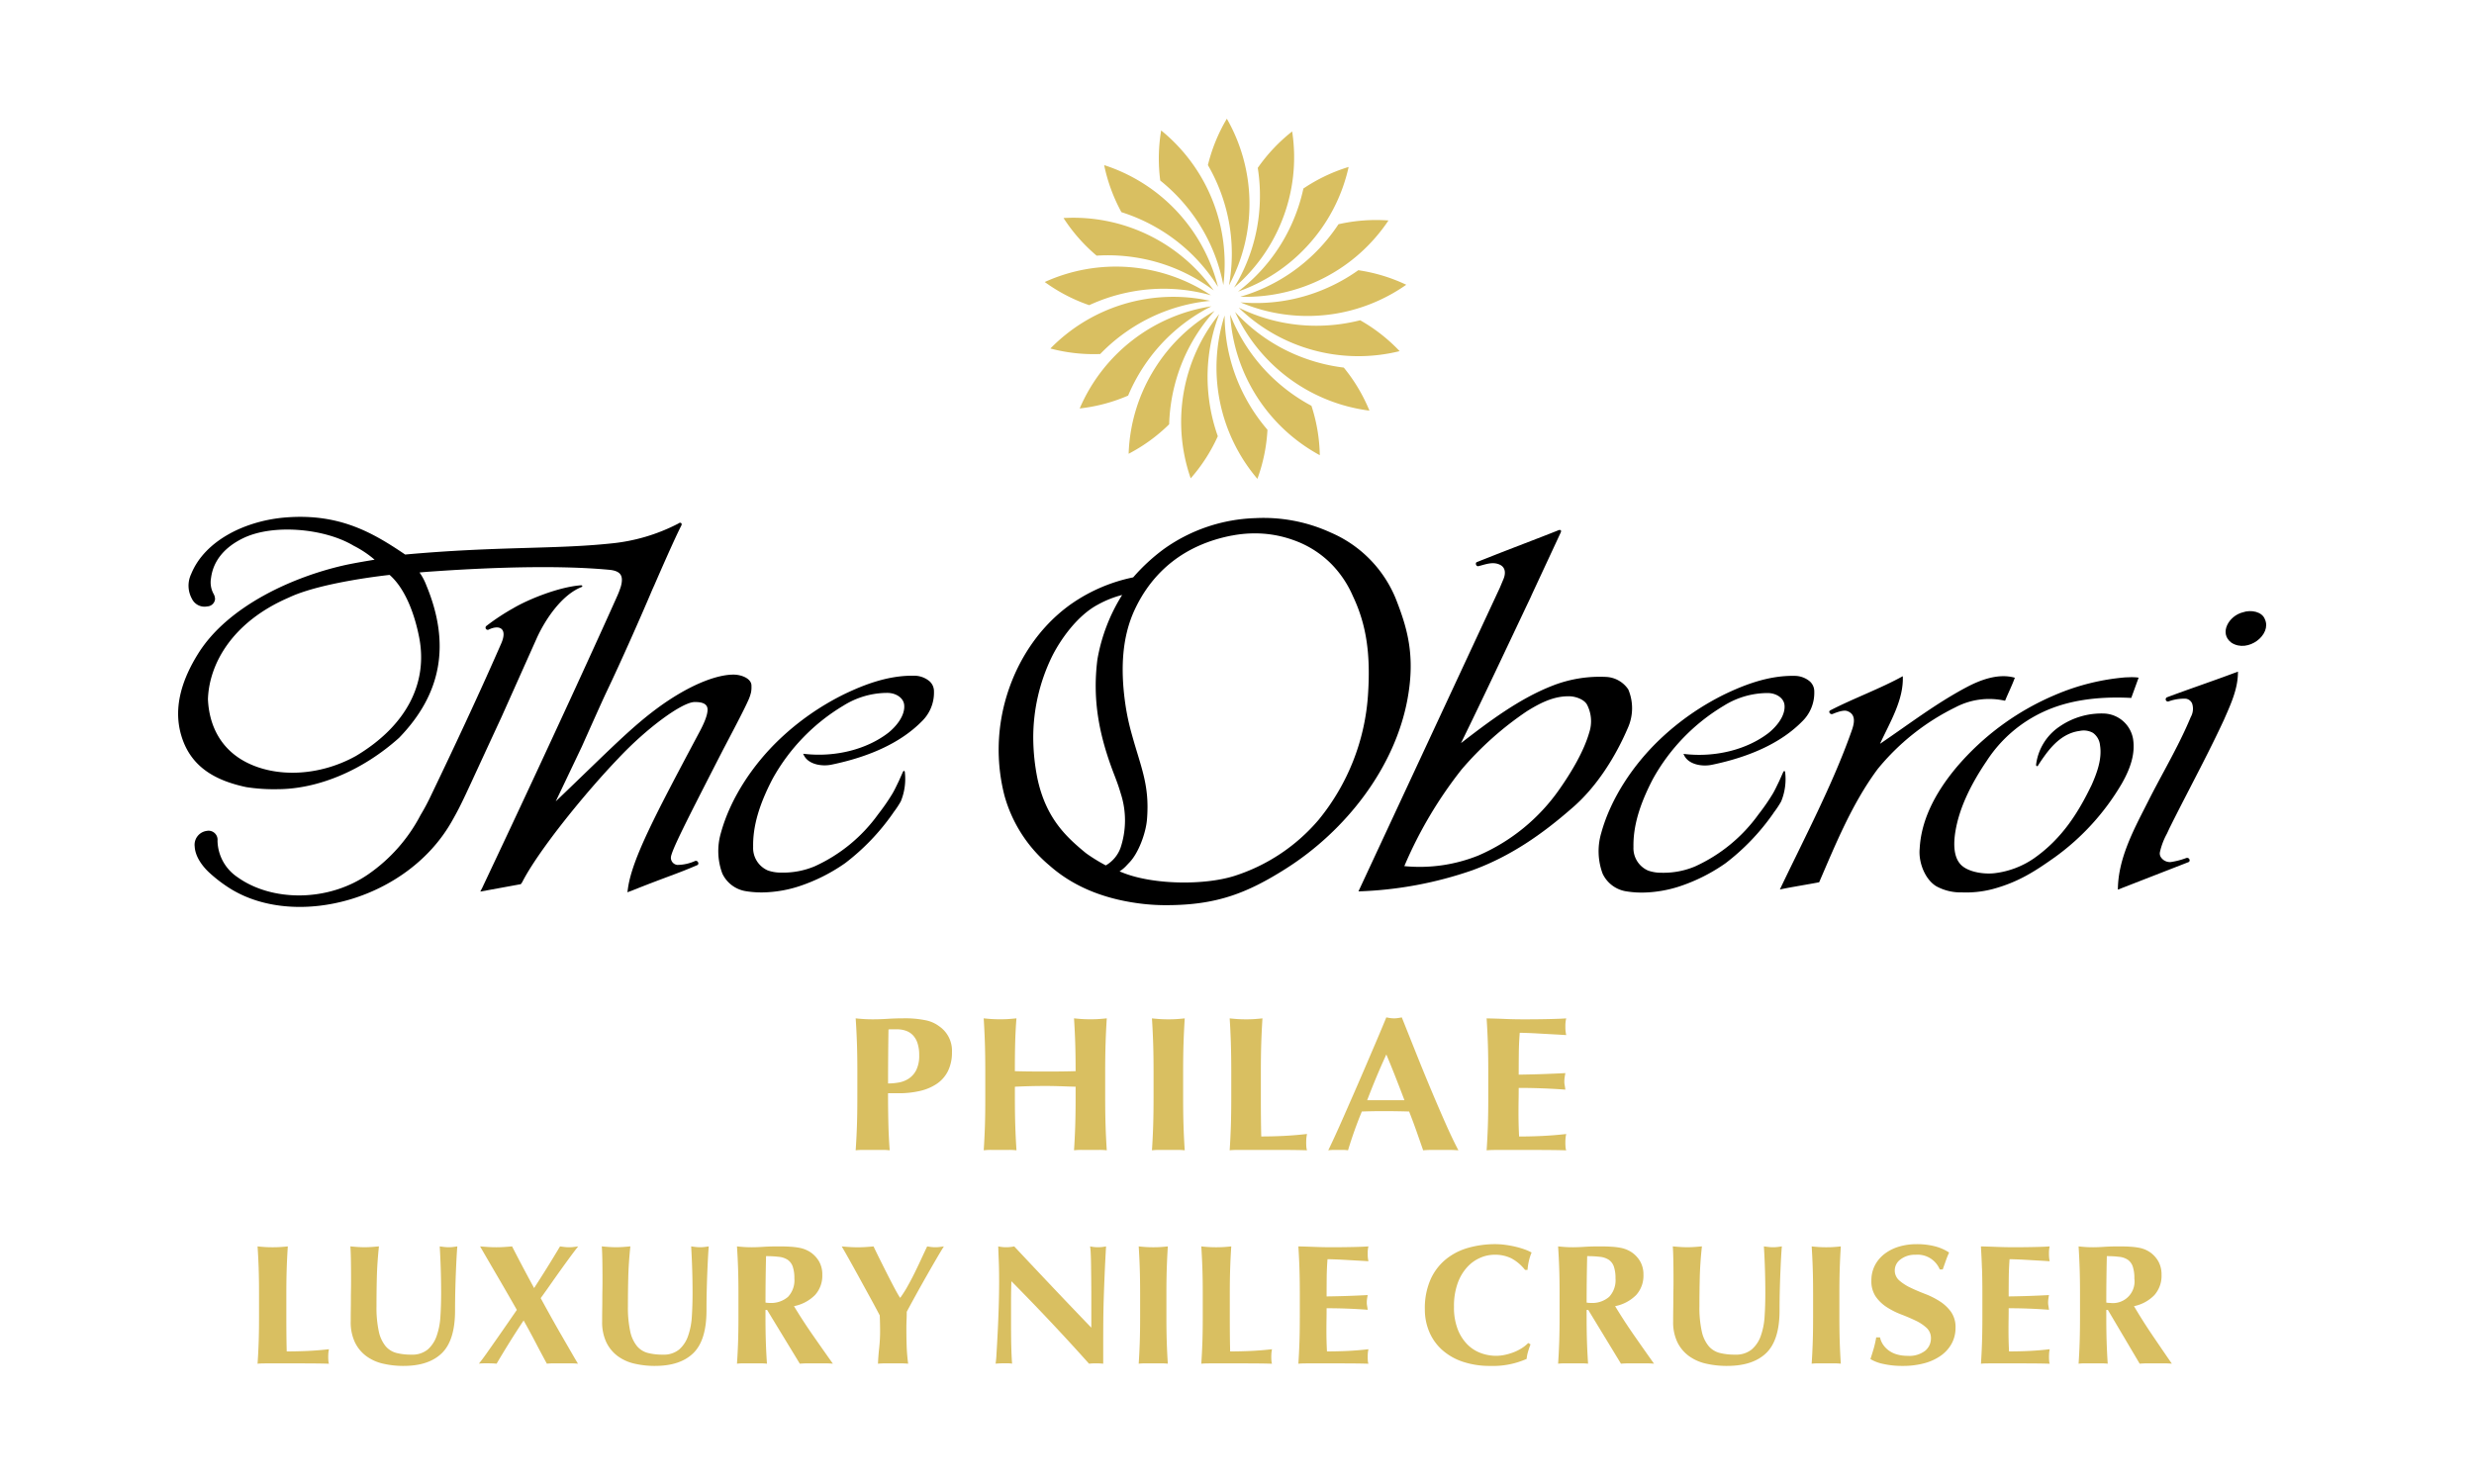 <svg xmlns="http://www.w3.org/2000/svg" xmlns:xlink="http://www.w3.org/1999/xlink" width="500" height="300" viewBox="0 0 500 300">
  <rect x="0" y="0" width="500" height="300" fill="#808080" stroke="none"/>
  <defs>
    <clipPath id="clip-path">
      <rect id="Rectangle_15" data-name="Rectangle 15" width="422" height="252.127" fill="none"/>
    </clipPath>
    <clipPath id="clip-Philae">
      <rect width="500" height="300"/>
    </clipPath>
  </defs>
  <g id="Philae" clip-path="url(#clip-Philae)">
    <rect width="500" height="300" fill="#fff"/>
    <g id="Group_24" data-name="Group 24" transform="translate(36 24)">
      <g id="Group_23" data-name="Group 23" clip-path="url(#clip-path)">
        <path id="Path_383" data-name="Path 383" d="M202.982,37.767a34.216,34.216,0,0,0,8.984,4.676,35.838,35.838,0,0,1,7.455-2.5,35.4,35.4,0,0,1,17.15.5,34.728,34.728,0,0,0-33.589-2.681" transform="translate(-27.833 -4.751)" fill="#d9bf61"/>
        <path id="Path_384" data-name="Path 384" d="M214.369,53.288a35.774,35.774,0,0,1,6.049-5.024,35.4,35.4,0,0,1,16.173-5.726A34.729,34.729,0,0,0,204.3,52.174a34.2,34.2,0,0,0,10.067,1.114" transform="translate(-28.014 -5.721)" fill="#d9bf61"/>
        <path id="Path_385" data-name="Path 385" d="M274.711,65.219a34.167,34.167,0,0,0-5.182-8.7,35.83,35.83,0,0,1-7.655-1.8,35.391,35.391,0,0,1-14.319-9.45,34.722,34.722,0,0,0,27.155,19.95" transform="translate(-33.945 -6.207)" fill="#d9bf61"/>
        <path id="Path_386" data-name="Path 386" d="M220.949,62a35.886,35.886,0,0,1,3.824-6.87,35.4,35.4,0,0,1,13.013-11.182A34.724,34.724,0,0,0,211.16,64.6a34.18,34.18,0,0,0,9.789-2.6" transform="translate(-28.954 -6.026)" fill="#d9bf61"/>
        <path id="Path_387" data-name="Path 387" d="M216.892,10.869a34.2,34.2,0,0,0,3.489,9.509,35.8,35.8,0,0,1,7.192,3.176A35.391,35.391,0,0,1,239.9,35.482a34.724,34.724,0,0,0-23.013-24.613" transform="translate(-29.74 -1.49)" fill="#d9bf61"/>
        <path id="Path_388" data-name="Path 388" d="M272.95,46.811a35.818,35.818,0,0,1-7.787,1.091A35.4,35.4,0,0,1,248.4,44.263a34.726,34.726,0,0,0,32.529,8.791,34.19,34.19,0,0,0-7.976-6.243" transform="translate(-34.06 -6.069)" fill="#d9bf61"/>
        <path id="Path_389" data-name="Path 389" d="M227.956,56.6a34.5,34.5,0,0,0-5.328,17.306,34.166,34.166,0,0,0,8.189-5.96,35.843,35.843,0,0,1,1.086-7.787A35.374,35.374,0,0,1,240,45.03,34.515,34.515,0,0,0,227.956,56.6" transform="translate(-30.527 -6.175)" fill="#d9bf61"/>
        <path id="Path_390" data-name="Path 390" d="M252.108,10.346a35.805,35.805,0,0,1,.369,7.854,35.4,35.4,0,0,1-5.166,16.361,34.53,34.53,0,0,0,9.7-13.59,34.491,34.491,0,0,0,2.048-17.992,34.177,34.177,0,0,0-6.95,7.367" transform="translate(-33.911 -0.408)" fill="#d9bf61"/>
        <path id="Path_391" data-name="Path 391" d="M282.325,38.433a34.2,34.2,0,0,0-9.693-2.94,35.76,35.76,0,0,1-6.867,3.83,35.383,35.383,0,0,1-16.948,2.665,34.725,34.725,0,0,0,33.507-3.555" transform="translate(-34.118 -4.867)" fill="#d9bf61"/>
        <path id="Path_392" data-name="Path 392" d="M207.376,23.256a34.179,34.179,0,0,0,6.688,7.605,35.88,35.88,0,0,1,7.855.363,35.4,35.4,0,0,1,15.809,6.667,34.725,34.725,0,0,0-30.352-14.635" transform="translate(-28.435 -3.18)" fill="#d9bf61"/>
        <path id="Path_393" data-name="Path 393" d="M229.987,12.875a35.843,35.843,0,0,1,5.559,5.56,35.406,35.406,0,0,1,7.19,15.578A34.731,34.731,0,0,0,230.17,2.748a34.174,34.174,0,0,0-.183,10.127" transform="translate(-31.496 -0.377)" fill="#d9bf61"/>
        <path id="Path_394" data-name="Path 394" d="M249.06,62.711a35.4,35.4,0,0,1-4.213-16.631h0a34.724,34.724,0,0,0,6.623,33.039,34.194,34.194,0,0,0,2.036-9.921,35.88,35.88,0,0,1-4.446-6.485" transform="translate(-33.348 -6.318)" fill="#d9bf61"/>
        <path id="Path_395" data-name="Path 395" d="M264.521,74.316a34.162,34.162,0,0,0-1.687-9.987,35.837,35.837,0,0,1-6.488-4.44A35.393,35.393,0,0,1,246.408,45.9a34.725,34.725,0,0,0,18.113,28.414" transform="translate(-33.788 -6.294)" fill="#d9bf61"/>
        <path id="Path_396" data-name="Path 396" d="M242.333,70.459a35.917,35.917,0,0,1-1.8-7.654,35.386,35.386,0,0,1,2.081-17.03,34.721,34.721,0,0,0-5.761,33.2,34.163,34.163,0,0,0,5.482-8.516" transform="translate(-32.212 -6.277)" fill="#d9bf61"/>
        <path id="Path_397" data-name="Path 397" d="M268.621,24.584a35.83,35.83,0,0,1-5.019,6.052,35.39,35.39,0,0,1-14.842,8.608,34.72,34.72,0,0,0,29.961-15.421,34.21,34.21,0,0,0-10.1.761" transform="translate(-34.11 -3.254)" fill="#d9bf61"/>
        <path id="Path_398" data-name="Path 398" d="M258.964,23.115A35.382,35.382,0,0,1,248.235,36.5a34.52,34.52,0,0,0,13.955-9.167A34.494,34.494,0,0,0,270.6,11.3a34.188,34.188,0,0,0-9.142,4.358,35.87,35.87,0,0,1-2.494,7.457" transform="translate(-34.038 -1.549)" fill="#d9bf61"/>
        <path id="Path_399" data-name="Path 399" d="M245.442,33.693A34.726,34.726,0,0,0,245.02,0a34.179,34.179,0,0,0-3.829,9.376,35.833,35.833,0,0,1,3.175,7.194,35.391,35.391,0,0,1,1.076,17.123" transform="translate(-33.072)" fill="#d9bf61"/>
        <path id="Path_400" data-name="Path 400" d="M163.422,155.865a18.976,18.976,0,0,1-1.476,2.231l-.164.249a45.172,45.172,0,0,1-9.61,10.026,35.644,35.644,0,0,1-9.422,4.72,25.183,25.183,0,0,1-6.851,1.2,19.157,19.157,0,0,1-3.624-.213,6.354,6.354,0,0,1-4.949-3.608,13.024,13.024,0,0,1-.284-8.184c1.934-7.065,6.514-13.859,11.835-18.929a52.86,52.86,0,0,1,13.233-9.2c3.7-1.761,8.632-3.753,13.935-3.663a4.814,4.814,0,0,1,3.129,1.092,2.693,2.693,0,0,1,.931,2.111,8.042,8.042,0,0,1-2.451,6.013c-4.062,4.13-10.208,7.1-18.259,8.763-1.933.4-4.618-.028-5.554-1.851l-.184-.355.409.044c6.162.667,12.437-.926,16.786-4.262,1.532-1.219,3.461-3.441,3.234-5.664-.153-1.493-1.77-2.42-3.4-2.42h-.005a16.749,16.749,0,0,0-8.88,2.577,39.517,39.517,0,0,0-14.31,14.795c-2.758,5.287-4.008,9.66-3.93,13.759a4.941,4.941,0,0,0,2.971,4.765,7.946,7.946,0,0,0,2.711.433,16.438,16.438,0,0,0,6.762-1.274,32.162,32.162,0,0,0,12.828-10.53,42.194,42.194,0,0,0,2.906-4.207c.471-.811.784-1.52,1.25-2.461l.817-1.837c.14-.324.4-.354.419.054a11.936,11.936,0,0,1-.809,5.825" transform="translate(-17.349 -17.893)"/>
        <path id="Path_401" data-name="Path 401" d="M12.521,168.307c6.918,4.971,18.295,5.083,26.482-.607a33.274,33.274,0,0,0,10.54-11.971,43.37,43.37,0,0,0,2.159-4.064c4.3-8.952,9.627-20.273,14.131-30.6,1.355-3.108-.441-3.835-2.556-2.785a.443.443,0,0,1-.41-.782,44.186,44.186,0,0,1,5.372-3.541c3-1.783,9.155-4.288,13.622-4.642.4-.041.488.229.16.365-4.009,1.607-7.311,6.569-9.01,10.321l-7.12,15.93c-7.872,16.988-7.857,17.224-10.021,21.053C46.89,172.877,24.577,178.778,11.3,170.77a28.821,28.821,0,0,1-4.539-3.437C5.6,166.249,4,164.289,3.882,162.141a2.826,2.826,0,0,1,2.435-3.179,1.821,1.821,0,0,1,2.175,1.986,9.068,9.068,0,0,0,4.029,7.359" transform="translate(-0.531 -14.989)"/>
        <path id="Path_402" data-name="Path 402" d="M88.625,109.544c-3.257,7.31-9.152,20.121-9.282,20.4-9.957,21.622-16.22,34.78-17.875,38.314l-.4.771,8.193-1.5.271-.385c3.248-6.394,12.845-18.187,19.421-25.03,5.684-6.076,12.908-11.407,15.461-11.407,1.325,0,2.58.247,2.586,1.542,0,1.038-.6,2.628-1.825,4.867-8.6,16.176-13.361,25.14-14.253,31.175l-.122.878,1.127-.424c7.062-2.812,8.756-3.239,12.979-5.06.509-.217.108-1.054-.441-.835a8.973,8.973,0,0,1-3.533.79,1.458,1.458,0,0,1-1.347-1.445c0-1.233,2.9-6.933,10.5-21.751,3-5.715,4.35-8.309,5.064-9.911a8.483,8.483,0,0,0,.639-1.8,5.664,5.664,0,0,0,.085-1.213V127.4c0-1.44-2.013-2.233-3.641-2.233-3.033,0-8.072,1.646-14.395,6.074-6,4.249-10.548,9.063-21.519,19.55l5.262-11.048c1.2-2.678,4.127-9.26,5.05-11.188,2.817-5.894,6.942-15.2,9.229-20.629l.42-.927c1.2-2.775,4.157-9.521,5.422-11.973.223-.446-.162-.757-.583-.41a37.292,37.292,0,0,1-13.767,4.05c-11.282,1.185-22.782.538-41.465,2.228-6.476-4.387-13.174-8.305-23.911-7.517-8.1.577-16.533,4.534-19.344,11.467a5.473,5.473,0,0,0,.157,4.991,2.822,2.822,0,0,0,3.091,1.544,1.645,1.645,0,0,0,1.581-1.425,2.124,2.124,0,0,0-.279-1.079,4.846,4.846,0,0,1-.532-3.222c.453-3.606,2.873-6.338,6.58-8.106,6.108-2.91,16.5-1.9,22.247,1.569a20.886,20.886,0,0,1,4.232,2.82c-1.935.324-3.611.6-5.658,1.021-10.513,2.288-23.918,8.21-30,17.964C.9,125.964-1.036,131.613.588,137.311c1.866,6.548,6.963,9.279,13.179,10.6a36.446,36.446,0,0,0,6.254.419c8.179,0,17.213-3.73,24.628-10.38,8.617-8.891,10.439-18.969,5.506-30.853a11.5,11.5,0,0,0-1.367-2.577c1.005-.095,1.511-.134,3.517-.27,12.431-.846,25.41-1.178,35.04-.251,2.043.266,2.73,1.133,2.133,3.351a18.191,18.191,0,0,1-.853,2.189M35.9,141.632c-7.419,4.113-16.183,4.417-22.332,1.148-4.756-2.528-7.29-7.027-7.542-12.635.23-7.077,4.84-15.59,16.338-20.55,6.638-3.158,20.378-4.583,20.378-4.583,3.219,2.822,5.081,8.053,5.974,12.637,1.786,9.167-2.49,17.825-12.815,23.984" transform="translate(0 -12.79)"/>
        <path id="Path_403" data-name="Path 403" d="M207.02,110.795c-8,5.574-12.841,14.555-14.324,23.438a37.309,37.309,0,0,0,.661,15.421,28.286,28.286,0,0,0,9.095,14.128c5.391,4.769,12.066,6.985,18.93,7.769a41.292,41.292,0,0,0,4.876.254c9.861-.036,16-2.325,24.005-7.4,12.095-7.677,22.031-20.411,24.563-34.339,1.582-8.7-.038-14.216-2.309-20.03A24.693,24.693,0,0,0,259.342,96.5a32.589,32.589,0,0,0-15.267-2.938A33.552,33.552,0,0,0,225.587,99.8a38.28,38.28,0,0,0-6.215,5.737,33.693,33.693,0,0,0-12.351,5.261m10.12-1.7a36.148,36.148,0,0,0-5,13.037c-1.013,8.036.249,15.159,3.416,23.334.629,1.63.954,2.572,1.3,3.754a17.6,17.6,0,0,1-.019,10.929,6.762,6.762,0,0,1-3,3.614,34.522,34.522,0,0,1-3.669-2.232c-.364-.256-.607-.461-.88-.688-3.741-3.12-7.562-6.863-9.24-14.512a42.486,42.486,0,0,1-.873-8.259,37.379,37.379,0,0,1,3.758-16.475c1.749-3.533,5.192-8.381,9.323-10.561a20.675,20.675,0,0,1,4.877-1.942m22.156-12a23.886,23.886,0,0,1,4.636-.452,22.776,22.776,0,0,1,7.825,1.355A20.169,20.169,0,0,1,259.584,103a21.365,21.365,0,0,1,4.188,6.316c2.829,5.951,3.59,11.991,3.052,20.041a44.481,44.481,0,0,1-9.946,25.158,37.2,37.2,0,0,1-17.115,11.4c-6.119,1.9-16.113,1.74-22.139-.541-.456-.173-.559-.217-1.006-.4a6.986,6.986,0,0,0,1.489-1.271c.177-.185.386-.407.536-.565,1.828-1.922,3.3-5.917,3.521-8.694.56-6.962-1.227-10.458-3.091-17.255a47.275,47.275,0,0,1-1.283-6.013c-1.029-7.145-.669-13.58,1.871-19.062,3.622-7.782,10.1-13.175,19.637-15.03" transform="translate(-26.354 -12.82)"/>
        <path id="Path_404" data-name="Path 404" d="M369.605,155.9a19.04,19.04,0,0,1-1.474,2.231l-.164.249a45.217,45.217,0,0,1-9.612,10.026,35.641,35.641,0,0,1-9.421,4.72,25.2,25.2,0,0,1-6.852,1.2,19.144,19.144,0,0,1-3.623-.213,6.354,6.354,0,0,1-4.949-3.608,13.024,13.024,0,0,1-.283-8.184c1.934-7.065,6.514-13.859,11.834-18.929a52.875,52.875,0,0,1,13.233-9.2c3.7-1.761,8.632-3.753,13.935-3.663a4.815,4.815,0,0,1,3.13,1.092,2.7,2.7,0,0,1,.931,2.111,8.042,8.042,0,0,1-2.451,6.013c-4.063,4.13-10.208,7.1-18.259,8.763-1.934.4-4.618-.028-5.555-1.851l-.183-.355.408.044c6.163.667,12.437-.926,16.786-4.262,1.532-1.219,3.462-3.441,3.235-5.664-.154-1.493-1.771-2.42-3.4-2.42h-.005a16.748,16.748,0,0,0-8.879,2.577,39.517,39.517,0,0,0-14.31,14.795c-2.758,5.287-4.008,9.66-3.93,13.759a4.941,4.941,0,0,0,2.97,4.765,7.952,7.952,0,0,0,2.712.433,16.431,16.431,0,0,0,6.762-1.274,32.155,32.155,0,0,0,12.828-10.53,42.2,42.2,0,0,0,2.907-4.207c.471-.811.783-1.52,1.249-2.461l.818-1.837c.14-.324.394-.354.419.054a11.918,11.918,0,0,1-.809,5.825" transform="translate(-45.621 -17.898)"/>
        <path id="Path_405" data-name="Path 405" d="M431.841,148.667c-.208.32-.476.136-.4-.265a10.908,10.908,0,0,1,4.75-7.6,14.939,14.939,0,0,1,8.969-2.619,6.194,6.194,0,0,1,5.865,5.155c.425,2.734-.333,5.623-2.306,9.058A48.676,48.676,0,0,1,435.2,167.243c-3.836,2.709-7.265,5.022-12.617,6.447a21.285,21.285,0,0,1-6.179.652,10.2,10.2,0,0,1-5.141-1.237c-2.28-1.369-3.641-4.823-3.364-7.616.276-5.308,2.715-10.795,7.471-16.47a53.474,53.474,0,0,1,20.048-14.657,45.618,45.618,0,0,1,14.078-3.489c.192,0,.714-.022.9-.028a11.522,11.522,0,0,1,1.476.048l.274.041-1.488,4.1-.162-.009c-6.9-.346-12.781.584-17.5,2.767a27.231,27.231,0,0,0-11.554,9.977c-3.288,4.842-5.565,9.624-6.322,14.249-.413,2.52-.331,4.965.853,6.438,1.286,1.705,4.723,2.288,7.114,2a17.67,17.67,0,0,0,7.922-3.005c5.723-4.028,8.976-9.3,11.66-14.864,1.118-2.542,2.1-5.271,1.678-7.97a3.5,3.5,0,0,0-1.424-2.519,3.816,3.816,0,0,0-2.671-.4c-3.3.429-5.5,2.8-7.168,5.118-.449.623-1.067,1.533-1.246,1.853" transform="translate(-55.927 -17.941)"/>
        <path id="Path_406" data-name="Path 406" d="M385.322,137.525c4.518-2.351,10.258-4.458,14.675-6.918.213,4.755-2.571,9.252-4.6,13.664,5.689-3.838,11.24-8.126,17.522-11.454,2.685-1.42,6.375-2.863,9.726-1.9-.57,1.57-1.337,3.1-1.975,4.654A14.61,14.61,0,0,0,410.63,136.9a46.9,46.9,0,0,0-15.7,12.463c-5.2,6.987-8.555,15.326-11.834,22.9-2.355.462-5.6.96-7.939,1.458,4.965-10.42,10.712-21.294,14.489-32.017.468-1.319,1.092-3.369-.909-4.058-.819-.282-2.424.4-2.912.594s-.949-.465-.5-.711" transform="translate(-51.441 -17.909)"/>
        <path id="Path_407" data-name="Path 407" d="M316.735,96.461c-4.1,1.638-10.015,3.858-13.866,5.4-.723.289-1.64.639-2.492.989-.376.135-.17.937.33.814,1.471-.363,2.884-.958,4.3-.3,1.193.544,1.2,1.752.8,2.8l-.772,1.847-28.582,61.4a77.824,77.824,0,0,0,22.994-4.259c7.822-2.854,14.187-7.349,20.141-12.551,5.011-4.27,8.865-10.516,11.281-16.164a9.753,9.753,0,0,0,.118-7.851,5.732,5.732,0,0,0-4.372-2.524,26.166,26.166,0,0,0-11.014,1.794c-6.781,2.657-12.934,7.347-18.426,11.582,4.508-9.178,9.581-20.01,14.008-29.334l.436-.964,5.7-12.25c.218-.459-.009-.687-.585-.435m6.378,40.781c-1.1,3.889-3.675,8.166-6.082,11.59a38.68,38.68,0,0,1-16.336,13.33,31.766,31.766,0,0,1-14.972,2.15,85.468,85.468,0,0,1,11.588-19.555,65.359,65.359,0,0,1,13.231-11.79c2.423-1.494,5.156-2.978,8.264-2.99,1.415-.06,3.319.625,3.869,1.744a7.273,7.273,0,0,1,.439,5.521" transform="translate(-37.907 -13.213)"/>
        <path id="Path_408" data-name="Path 408" d="M483.083,115.588c1.626-.557,3.869-.116,4.419,1.437,1.422,3.075-3.415,6.9-6.77,4.718-2.571-1.889-.548-5.454,2.351-6.155" transform="translate(-65.756 -15.818)"/>
        <path id="Path_409" data-name="Path 409" d="M468.578,168.05l-14.258,5.556.007-.34c.14-5.806,2.892-11.2,5.554-16.417q.419-.818.829-1.631c.9-1.765,1.854-3.544,2.778-5.264,1.956-3.641,3.978-7.407,5.566-11.241a3.375,3.375,0,0,0,.277-2.723,1.612,1.612,0,0,0-1.261-.978,9.01,9.01,0,0,0-3.474.536.448.448,0,0,1-.369-.815c4.061-1.524,9.152-3.257,13.243-4.782l1.122-.417-.005.319c-.046,3.1-1.337,6.038-2.588,8.876l-.246.559c-2.114,4.571-4.474,9.14-6.756,13.559-1.42,2.752-2.887,5.6-4.281,8.41-.157.35-.326.707-.494,1.063a14.16,14.16,0,0,0-1.4,3.693,1.393,1.393,0,0,0,.236,1.1,2.207,2.207,0,0,0,1.914.922,15.064,15.064,0,0,0,3.137-.809c.632-.228.98.595.475.827" transform="translate(-62.296 -17.762)"/>
        <path id="Path_410" data-name="Path 410" d="M159.032,221.524q0-3.222-.084-5.727t-.252-5.029c.475.053.991.1,1.552.136s1.187.059,1.886.059q1.468,0,3.041-.1t3.082-.1a20.7,20.7,0,0,1,4.655.408,6.7,6.7,0,0,1,2.641,1.184,5.98,5.98,0,0,1,2.6,5.242,8.422,8.422,0,0,1-.8,3.805,6.715,6.715,0,0,1-2.243,2.583,10.089,10.089,0,0,1-3.418,1.456,18.77,18.77,0,0,1-4.32.466h-2.138q0,2.912.062,5.805t.274,5.727a14.413,14.413,0,0,0-1.551-.077h-3.774a14.384,14.384,0,0,0-1.552.077q.167-2.406.252-4.912t.084-5.728Zm12.5-3.3a7.562,7.562,0,0,0-.356-2.486,4.212,4.212,0,0,0-.965-1.611,3.638,3.638,0,0,0-1.426-.874,5.37,5.37,0,0,0-1.7-.271H165.7a1.672,1.672,0,0,0-.377.039q-.043,2.8-.063,5.494t-.021,5.416a12.542,12.542,0,0,0,2.16-.193,5.367,5.367,0,0,0,2.033-.8,4.475,4.475,0,0,0,1.51-1.727,6.5,6.5,0,0,0,.588-2.99" transform="translate(-21.76 -28.901)" fill="#d9bf61"/>
        <path id="Path_411" data-name="Path 411" d="M204.189,224.494q-1.535-.058-3.069-.058t-3.068.039q-1.536.039-3.069.116V226.8q0,3.223.081,5.727t.242,4.912a13.122,13.122,0,0,0-1.494-.078h-3.634a13.138,13.138,0,0,0-1.495.078q.16-2.407.242-4.912T189,226.8v-5.281q0-3.223-.08-5.727t-.242-5.029c.458.052.955.1,1.495.135s1.144.059,1.816.059,1.28-.019,1.818-.059,1.036-.084,1.494-.135q-.2,2.524-.262,4.989t-.06,5.689q1.05.039,2.524.058t3.654.02q2.181,0,3.553-.02t2.545-.058q0-3.222-.08-5.689t-.242-4.989q.686.078,1.494.135t1.818.059q1.008,0,1.816-.059t1.494-.135q-.162,2.524-.242,5.029t-.081,5.727V226.8q0,3.223.081,5.727t.242,4.912a13.122,13.122,0,0,0-1.494-.078h-3.634a13.122,13.122,0,0,0-1.494.078q.161-2.407.242-4.912t.08-5.727v-2.213q-1.535-.039-3.069-.1" transform="translate(-25.872 -28.901)" fill="#d9bf61"/>
        <path id="Path_412" data-name="Path 412" d="M228.33,215.8q-.08-2.506-.242-5.029.686.078,1.495.135t1.817.059q1.008,0,1.817-.059t1.495-.135q-.162,2.524-.243,5.029t-.08,5.727V226.8q0,3.223.08,5.728t.243,4.912a13.171,13.171,0,0,0-1.495-.078h-3.634a13.127,13.127,0,0,0-1.495.078q.162-2.406.242-4.912t.081-5.728v-5.281q0-3.223-.081-5.727" transform="translate(-31.275 -28.901)" fill="#d9bf61"/>
        <path id="Path_413" data-name="Path 413" d="M246.535,215.8q-.08-2.506-.242-5.029.686.078,1.494.135t1.817.059q1.01,0,1.817-.059t1.495-.135q-.162,2.524-.242,5.029t-.08,5.727V226.8q0,2.213.02,4.271t.06,3.572q2.3,0,4.6-.116t4.644-.388c-.053.286-.094.544-.122.777a11.887,11.887,0,0,0,0,1.941,2.851,2.851,0,0,0,.122.582q-1.091-.039-2.685-.058t-4.382-.02h-6.4q-.91,0-1.374.02c-.31.012-.572.032-.787.058q.161-2.406.242-4.912t.081-5.728v-5.281q0-3.223-.081-5.727" transform="translate(-33.772 -28.901)" fill="#d9bf61"/>
        <path id="Path_414" data-name="Path 414" d="M295.679,237.413q-.988-.078-1.872-.078h-3.5q-.885,0-1.748.078-.661-1.9-1.358-3.883t-1.482-3.961q-1.318-.038-2.634-.058c-.879-.013-1.756-.02-2.635-.02q-1.069,0-2.139.02c-.714.013-1.426.033-2.142.058q-.822,1.982-1.522,3.961t-1.275,3.883a6.24,6.24,0,0,0-.967-.078h-1.955a8.048,8.048,0,0,0-1.07.078q.493-1.008,1.318-2.8t1.81-4.038q.989-2.251,2.12-4.834t2.262-5.223q1.133-2.639,2.225-5.2t2-4.777c.273.053.534.1.782.136a5.314,5.314,0,0,0,1.564,0c.248-.039.508-.084.783-.136q1.318,3.3,2.82,7.067t3.024,7.4q1.522,3.631,2.964,6.892t2.634,5.514m-14.57-19.376q-1.072,2.33-2.018,4.6t-1.852,4.64h7.532q-.9-2.367-1.79-4.64t-1.872-4.6" transform="translate(-36.937 -28.87)" fill="#d9bf61"/>
        <path id="Path_415" data-name="Path 415" d="M306.722,215.8q-.083-2.506-.249-5.029,1.869.039,3.7.116t3.7.078q3.075,0,5.464-.059t3.22-.135a6.521,6.521,0,0,0-.167,1.631,8.737,8.737,0,0,0,.041.971c.027.233.069.492.125.777q-1.205-.078-2.64-.155t-2.782-.154q-1.351-.079-2.431-.117t-1.538-.039q-.167,2.136-.187,4.232t-.021,4.232q2.7-.039,4.882-.117t4.549-.194c-.083.441-.139.777-.167,1.01a6.491,6.491,0,0,0-.041.738,3.534,3.534,0,0,0,.062.641q.063.33.146.951-4.736-.349-9.431-.349,0,1.244-.021,2.485t-.021,2.485q0,2.525.123,4.854,2.37,0,4.738-.116t4.778-.388c-.056.286-.1.544-.125.777a11.39,11.39,0,0,0,0,1.941,2.617,2.617,0,0,0,.125.582q-1.121-.039-2.763-.058t-4.508-.02h-6.586c-.623,0-1.093.006-1.413.02s-.588.032-.809.058q.164-2.406.249-4.912t.083-5.728v-5.281q0-3.223-.083-5.727" transform="translate(-42.024 -28.901)" fill="#d9bf61"/>
        <path id="Path_416" data-name="Path 416" d="M18.832,268.664q-.076-2.228-.224-4.471c.422.047.883.087,1.38.122s1.056.052,1.677.052,1.18-.017,1.677-.052.956-.075,1.379-.122q-.149,2.246-.223,4.471t-.075,5.09v4.695q0,1.966.019,3.8t.056,3.176q2.125,0,4.25-.1t4.287-.346q-.076.38-.112.691a10.052,10.052,0,0,0,0,1.726,2.3,2.3,0,0,0,.112.518q-1.006-.036-2.479-.053t-4.045-.016H20.6q-.84,0-1.268.016c-.286.012-.528.028-.727.053q.149-2.141.224-4.367t.074-5.09v-4.695q0-2.863-.074-5.09" transform="translate(-2.552 -36.226)" fill="#d9bf61"/>
        <path id="Path_417" data-name="Path 417" d="M51.116,288.354a18.111,18.111,0,0,1-4.207-.466,9.056,9.056,0,0,1-3.4-1.553,7.546,7.546,0,0,1-2.27-2.8,9.466,9.466,0,0,1-.827-4.158q0-1.381.017-2.469t.018-2.019q0-.931.017-1.795t.018-1.795q0-2.8-.035-4.522t-.105-2.589q.7.07,1.443.122t1.443.051c.469,0,.952-.016,1.444-.051s.974-.075,1.444-.122q-.351,3.348-.422,6.231t-.071,5.849a22.741,22.741,0,0,0,.458,5.075,7.07,7.07,0,0,0,1.355,2.986,4.274,4.274,0,0,0,2.2,1.4,11.832,11.832,0,0,0,3.028.345,4.9,4.9,0,0,0,3.31-1.035,6.4,6.4,0,0,0,1.812-2.761,14.432,14.432,0,0,0,.757-3.951q.141-2.228.142-4.643,0-2.382-.071-4.746t-.211-4.746q.493.07.951.122a7.535,7.535,0,0,0,.845.051,7.255,7.255,0,0,0,.881-.051q.422-.052.879-.122-.07.76-.141,2.036t-.141,2.951q-.07,1.675-.123,3.694t-.054,4.262q0,6.007-2.64,8.612t-7.745,2.606" transform="translate(-5.532 -36.226)" fill="#d9bf61"/>
        <path id="Path_418" data-name="Path 418" d="M78.115,277.034q-.9-1.588-2.046-3.573t-2.226-3.83q-1.077-1.847-1.938-3.331t-1.22-2.106q.861.07,1.651.122t1.615.051q.826,0,1.6-.051t1.6-.122q1.077,2.106,2.19,4.212t2.262,4.211q1.364-2.106,2.674-4.211t2.566-4.212q.5.07.934.122a7.51,7.51,0,0,0,.9.051,7.664,7.664,0,0,0,.879-.051q.449-.052.952-.122-.611.76-1.526,2t-1.957,2.693q-1.041,1.45-2.1,2.968t-1.992,2.795q.9,1.658,1.974,3.59T87.035,282q1.059,1.829,1.974,3.417t1.454,2.485q-.826-.07-1.6-.069H85.743q-.773,0-1.562.069-1.148-2.1-2.3-4.314t-2.4-4.419q-1.472,2.211-2.835,4.4t-2.621,4.332q-.826-.07-1.759-.069h-.88a6.889,6.889,0,0,0-.95.069q.681-.828,1.614-2.157l1.974-2.813q1.042-1.485,2.1-3.02t1.993-2.882" transform="translate(-9.658 -36.226)" fill="#d9bf61"/>
        <path id="Path_419" data-name="Path 419" d="M110.006,288.354a18.111,18.111,0,0,1-4.207-.466,9.056,9.056,0,0,1-3.4-1.553,7.545,7.545,0,0,1-2.27-2.8,9.466,9.466,0,0,1-.828-4.158q0-1.381.017-2.469t.018-2.019q0-.931.017-1.795t.018-1.795q0-2.8-.035-4.522t-.105-2.589q.7.07,1.443.122t1.443.051c.469,0,.952-.016,1.444-.051s.974-.075,1.444-.122q-.351,3.348-.422,6.231t-.071,5.849a22.741,22.741,0,0,0,.458,5.075,7.07,7.07,0,0,0,1.355,2.986,4.274,4.274,0,0,0,2.2,1.4,11.832,11.832,0,0,0,3.028.345,4.9,4.9,0,0,0,3.31-1.035,6.4,6.4,0,0,0,1.812-2.761,14.432,14.432,0,0,0,.757-3.951q.141-2.228.142-4.643,0-2.382-.071-4.746t-.211-4.746q.493.07.951.122a7.535,7.535,0,0,0,.845.051,7.255,7.255,0,0,0,.881-.051q.422-.052.879-.122-.07.76-.141,2.036t-.141,2.951q-.07,1.675-.123,3.694t-.053,4.262q0,6.007-2.64,8.612t-7.745,2.606" transform="translate(-13.607 -36.226)" fill="#d9bf61"/>
        <path id="Path_420" data-name="Path 420" d="M136.654,277.033v1.415q0,2.866.074,5.09t.222,4.367a12.428,12.428,0,0,0-1.367-.069H132.26a12.383,12.383,0,0,0-1.367.069q.146-2.139.221-4.367t.074-5.09v-4.694q0-2.864-.074-5.091t-.221-4.471q.626.07,1.367.122t1.661.052q1,0,2.271-.086t3.157-.087q1.4,0,2.4.07a14.526,14.526,0,0,1,1.717.207,6.412,6.412,0,0,1,1.255.362,6.587,6.587,0,0,1,1.016.535,5.732,5.732,0,0,1,1.753,1.881,5.273,5.273,0,0,1,.646,2.675,5.792,5.792,0,0,1-1.477,4.107,8.211,8.211,0,0,1-4.247,2.243q1.773,2.936,3.8,5.851t4.062,5.781q-.849-.07-1.662-.069h-3.342q-.831,0-1.68.069l-6.611-10.872Zm5.836-6.351a7.136,7.136,0,0,0-.333-2.416,2.745,2.745,0,0,0-1.015-1.363,4.005,4.005,0,0,0-1.773-.6,21.033,21.033,0,0,0-2.6-.138q-.111,4.695-.111,9.388.221.035.425.052c.135.012.265.017.388.017a5.218,5.218,0,0,0,3.73-1.225,4.885,4.885,0,0,0,1.293-3.71" transform="translate(-17.948 -36.226)" fill="#d9bf61"/>
        <path id="Path_421" data-name="Path 421" d="M168.712,272.288q.718-1.261,1.4-2.641t1.328-2.778q.646-1.4,1.256-2.676c.263.047.532.087.808.122a7.014,7.014,0,0,0,1.687,0q.412-.052.879-.122-.61.967-1.526,2.538t-1.956,3.4q-1.042,1.829-2.1,3.745t-1.921,3.537q0,.828-.036,1.675t-.035,1.708q0,1.762.053,3.486a36.181,36.181,0,0,0,.305,3.625q-.755-.07-1.526-.069h-3.051q-.771,0-1.525.069.07-1.588.251-3.244a30.9,30.9,0,0,0,.179-3.313q0-.793-.018-1.6t-.053-1.606q-.9-1.725-2.065-3.848t-2.261-4.125q-1.1-2-2.011-3.623t-1.346-2.348q.826.07,1.615.122t1.616.051q.825,0,1.6-.051c.515-.035,1.047-.075,1.6-.122q.608,1.277,1.381,2.83t1.526,3.038q.755,1.483,1.4,2.691t1.041,1.795h.072a25.537,25.537,0,0,0,1.436-2.26" transform="translate(-21.313 -36.226)" fill="#d9bf61"/>
        <path id="Path_422" data-name="Path 422" d="M192.175,271.062q0-2.382-.072-4T192,264.193a7.646,7.646,0,0,0,3.231,0q3.913,4.178,7.735,8.215t7.844,8.214v-6.35q0-1.692-.018-3.332t-.036-3.02q-.017-1.38-.072-2.381a10.973,10.973,0,0,0-.125-1.347,7.646,7.646,0,0,0,3.231,0q-.181,3.143-.287,5.678t-.179,4.78q-.072,2.246-.09,4.436t-.018,4.677v4.142q-.718-.07-1.471-.07a12.45,12.45,0,0,0-1.4.07q-7.394-8.285-15.686-16.672c-.024.669-.042,1.335-.053,2s-.018,1.345-.018,2.036v4q0,2.07.018,3.521t.053,2.45c.023.668.048,1.215.072,1.64s.048.765.072,1.018a5.358,5.358,0,0,0-.861-.07h-.826q-.826,0-1.651.07a18.69,18.69,0,0,0,.179-1.968q.107-1.689.233-4.125t.216-5.28q.089-2.847.09-5.471" transform="translate(-26.253 -36.226)" fill="#d9bf61"/>
        <path id="Path_423" data-name="Path 423" d="M225.2,268.664q-.072-2.228-.215-4.471.61.07,1.328.122t1.615.052q.9,0,1.615-.052t1.328-.122q-.144,2.246-.216,4.471t-.072,5.09v4.695q0,2.866.072,5.09t.216,4.367a11.71,11.71,0,0,0-1.328-.069h-3.231a11.709,11.709,0,0,0-1.328.069q.142-2.141.215-4.367t.072-5.09v-4.695q0-2.863-.072-5.09" transform="translate(-30.85 -36.226)" fill="#d9bf61"/>
        <path id="Path_424" data-name="Path 424" d="M239.865,268.664q-.075-2.228-.222-4.471.628.07,1.367.122t1.662.052q.923,0,1.662-.052c.492-.035.947-.075,1.367-.122q-.149,2.246-.222,4.471t-.074,5.09v4.695q0,1.966.018,3.8t.056,3.176q2.1,0,4.21-.1t4.247-.346q-.075.38-.11.691a10.05,10.05,0,0,0,0,1.726,2.3,2.3,0,0,0,.11.518q-1-.036-2.456-.053t-4.008-.016h-5.853c-.554,0-.973.005-1.255.016s-.523.028-.721.053q.146-2.141.222-4.367t.074-5.09v-4.695q0-2.863-.074-5.09" transform="translate(-32.86 -36.226)" fill="#d9bf61"/>
        <path id="Path_425" data-name="Path 425" d="M262.6,268.664q-.075-2.228-.22-4.471c1.1.024,2.182.059,3.257.1s2.158.07,3.255.07q2.708,0,4.812-.052t2.835-.122a5.858,5.858,0,0,0-.146,1.451,7.931,7.931,0,0,0,.035.863c.025.206.062.438.11.69q-1.06-.069-2.322-.138t-2.452-.139q-1.189-.067-2.14-.1t-1.354-.035q-.146,1.9-.164,3.763t-.019,3.762q2.378-.034,4.3-.1t4.005-.173c-.074.392-.123.69-.148.9a5.874,5.874,0,0,0-.036.656,3.208,3.208,0,0,0,.055.569c.036.2.08.477.129.846q-4.172-.311-8.305-.311,0,1.1-.018,2.208c-.012.738-.019,1.473-.019,2.21q0,2.243.11,4.314,2.086,0,4.171-.1t4.207-.346q-.073.38-.11.691a10.534,10.534,0,0,0,0,1.726,2.511,2.511,0,0,0,.11.518q-.988-.036-2.432-.053t-3.969-.016h-5.8c-.55,0-.966.005-1.245.016s-.518.028-.714.053q.145-2.141.22-4.367t.073-5.09v-4.695q0-2.863-.073-5.09" transform="translate(-35.978 -36.226)" fill="#d9bf61"/>
        <path id="Path_426" data-name="Path 426" d="M312.861,285.4a8.076,8.076,0,0,0-.287,1.467,16.7,16.7,0,0,1-7.322,1.415,17.1,17.1,0,0,1-5.582-.846,11.928,11.928,0,0,1-4.164-2.381,10.251,10.251,0,0,1-2.6-3.642,11.5,11.5,0,0,1-.9-4.555,14.345,14.345,0,0,1,1.167-6.093,11.173,11.173,0,0,1,3.123-4.073,12.614,12.614,0,0,1,4.54-2.3,20.024,20.024,0,0,1,5.422-.725,15.15,15.15,0,0,1,1.973.138q1.042.138,2.01.362a17.066,17.066,0,0,1,1.848.536,9.48,9.48,0,0,1,1.49.655,10.451,10.451,0,0,0-.557,1.743,12.652,12.652,0,0,0-.269,1.778h-.5a8.766,8.766,0,0,0-2.8-2.364,7.56,7.56,0,0,0-3.374-.708,7.3,7.3,0,0,0-2.891.622,7.736,7.736,0,0,0-2.639,1.9,9.663,9.663,0,0,0-1.92,3.261,13.686,13.686,0,0,0-.736,4.746,12.192,12.192,0,0,0,.754,4.539,8.9,8.9,0,0,0,1.956,3.072,7.432,7.432,0,0,0,2.728,1.743,8.93,8.93,0,0,0,3.069.552,8.469,8.469,0,0,0,1.759-.19,11.7,11.7,0,0,0,1.759-.518,9.313,9.313,0,0,0,1.633-.81,7.262,7.262,0,0,0,1.346-1.071l.467.276q-.289.725-.5,1.467" transform="translate(-40.04 -36.155)" fill="#d9bf61"/>
        <path id="Path_427" data-name="Path 427" d="M328.979,277.033v1.415q0,2.866.074,5.09t.222,4.367a12.44,12.44,0,0,0-1.367-.069h-3.324a12.394,12.394,0,0,0-1.367.069q.146-2.139.222-4.367t.074-5.09v-4.694q0-2.864-.074-5.091t-.222-4.471c.418.047.874.087,1.367.122s1.046.052,1.662.052q1,0,2.271-.086t3.156-.087q1.4,0,2.4.07a14.548,14.548,0,0,1,1.717.207,6.413,6.413,0,0,1,1.256.362,6.666,6.666,0,0,1,1.016.535,5.72,5.72,0,0,1,1.753,1.881,5.264,5.264,0,0,1,.647,2.675,5.792,5.792,0,0,1-1.478,4.107,8.2,8.2,0,0,1-4.247,2.243q1.774,2.936,3.8,5.851t4.063,5.781q-.849-.07-1.662-.069H337.6c-.554,0-1.116.022-1.68.069l-6.611-10.872Zm5.835-6.351a7.16,7.16,0,0,0-.332-2.416,2.751,2.751,0,0,0-1.016-1.363,4,4,0,0,0-1.773-.6,21.008,21.008,0,0,0-2.6-.138q-.111,4.695-.111,9.388.221.035.425.052c.135.012.265.017.387.017a5.217,5.217,0,0,0,3.73-1.225,4.885,4.885,0,0,0,1.293-3.71" transform="translate(-44.32 -36.226)" fill="#d9bf61"/>
        <path id="Path_428" data-name="Path 428" d="M361.06,288.354a18.8,18.8,0,0,1-4.289-.466,9.305,9.305,0,0,1-3.463-1.553,7.567,7.567,0,0,1-2.316-2.8,9.317,9.317,0,0,1-.844-4.158q0-1.381.018-2.469t.017-2.019q0-.931.018-1.795t.018-1.795q0-2.8-.036-4.522t-.107-2.589c.477.047.97.087,1.472.122s.992.051,1.471.051.969-.016,1.471-.051.992-.075,1.473-.122q-.36,3.348-.431,6.231t-.072,5.849a22.368,22.368,0,0,0,.467,5.075,7.017,7.017,0,0,0,1.381,2.986,4.367,4.367,0,0,0,2.245,1.4,12.274,12.274,0,0,0,3.086.345,5.051,5.051,0,0,0,3.374-1.035,6.389,6.389,0,0,0,1.849-2.761,14.2,14.2,0,0,0,.771-3.951q.145-2.228.143-4.643,0-2.382-.071-4.746t-.216-4.746c.336.047.658.087.969.122a7.864,7.864,0,0,0,.861.051,7.536,7.536,0,0,0,.9-.051c.286-.035.587-.075.9-.122q-.071.76-.144,2.036t-.143,2.951q-.073,1.675-.126,3.694t-.054,4.262q0,6.007-2.691,8.612t-7.9,2.606" transform="translate(-48.002 -36.226)" fill="#d9bf61"/>
        <path id="Path_429" data-name="Path 429" d="M382.822,268.664q-.071-2.228-.214-4.471.61.07,1.328.122t1.614.052q.9,0,1.616-.052c.479-.035.921-.075,1.328-.122q-.144,2.246-.216,4.471t-.072,5.09v4.695q0,2.866.072,5.09t.216,4.367a11.72,11.72,0,0,0-1.328-.069h-3.231a11.71,11.71,0,0,0-1.328.069q.141-2.141.214-4.367t.072-5.09v-4.695q0-2.863-.072-5.09" transform="translate(-52.463 -36.226)" fill="#d9bf61"/>
        <path id="Path_430" data-name="Path 430" d="M405.488,265.813a4.715,4.715,0,0,0-3.029.932,2.732,2.732,0,0,0-1.171,2.175,2.671,2.671,0,0,0,.909,2.088,9.71,9.71,0,0,0,2.281,1.467q1.373.656,2.948,1.26a16.235,16.235,0,0,1,2.949,1.483,8.313,8.313,0,0,1,2.281,2.141,5.375,5.375,0,0,1,.908,3.226,6.585,6.585,0,0,1-.766,3.158,7.17,7.17,0,0,1-2.181,2.451,10.393,10.393,0,0,1-3.372,1.554,16.636,16.636,0,0,1-4.38.534,17.362,17.362,0,0,1-3.9-.4,8.1,8.1,0,0,1-2.6-.984q.4-1.208.686-2.208a21.389,21.389,0,0,0,.485-2.175h.767a4.147,4.147,0,0,0,.6,1.433,4.838,4.838,0,0,0,1.131,1.19,5.237,5.237,0,0,0,1.657.812,7.524,7.524,0,0,0,2.18.293,5.225,5.225,0,0,0,3.573-1.036,3.224,3.224,0,0,0,1.151-2.484,2.8,2.8,0,0,0-.889-2.141,8.822,8.822,0,0,0-2.221-1.466q-1.332-.638-2.907-1.243a15.489,15.489,0,0,1-2.907-1.467,8,8,0,0,1-2.222-2.123,5.463,5.463,0,0,1-.888-3.227,6.563,6.563,0,0,1,.746-3.175,7,7,0,0,1,2-2.312,9.1,9.1,0,0,1,2.887-1.416,12.128,12.128,0,0,1,3.452-.482,14.515,14.515,0,0,1,3.816.448,9.449,9.449,0,0,1,2.808,1.243q-.364.795-.626,1.537t-.666,1.88h-.6a4.844,4.844,0,0,0-4.887-2.968" transform="translate(-54.349 -36.155)" fill="#d9bf61"/>
        <path id="Path_431" data-name="Path 431" d="M422.457,268.664q-.074-2.228-.216-4.471,1.614.036,3.2.1t3.2.07q2.655,0,4.719-.052t2.783-.122a5.911,5.911,0,0,0-.144,1.451,7.892,7.892,0,0,0,.036.863c.023.206.059.438.108.69q-1.042-.069-2.279-.138t-2.4-.139q-1.169-.067-2.1-.1c-.623-.022-1.065-.035-1.33-.035q-.141,1.9-.16,3.763t-.02,3.762q2.335-.034,4.219-.1t3.93-.173q-.107.588-.142.9a5.308,5.308,0,0,0-.037.656,3.283,3.283,0,0,0,.053.569c.037.2.079.477.127.846q-4.093-.311-8.149-.311,0,1.1-.017,2.208c-.013.738-.017,1.473-.017,2.21q0,2.243.108,4.314,2.045,0,4.092-.1t4.128-.346c-.049.254-.085.484-.108.691a10.295,10.295,0,0,0,0,1.726,2.365,2.365,0,0,0,.108.518q-.969-.036-2.387-.053t-3.9-.016h-5.69c-.539,0-.945.005-1.22.016s-.508.028-.7.053q.144-2.141.216-4.367t.072-5.09v-4.695q0-2.863-.072-5.09" transform="translate(-57.898 -36.226)" fill="#d9bf61"/>
        <path id="Path_432" data-name="Path 432" d="M450.722,277.033v1.415q0,2.866.071,5.09t.216,4.367a11.742,11.742,0,0,0-1.328-.069H446.45a11.725,11.725,0,0,0-1.329.069q.145-2.139.216-4.367t.072-5.09v-4.694q0-2.864-.072-5.091t-.216-4.471q.61.07,1.329.122c.478.035,1.016.052,1.616.052q.968,0,2.206-.086t3.071-.087q1.363,0,2.332.07a13.739,13.739,0,0,1,1.669.207,6.117,6.117,0,0,1,1.222.362,6.272,6.272,0,0,1,.985.535,5.687,5.687,0,0,1,1.706,1.881,5.4,5.4,0,0,1,.628,2.675,5.887,5.887,0,0,1-1.436,4.107,7.915,7.915,0,0,1-4.129,2.243q1.724,2.936,3.7,5.851t3.949,5.781q-.826-.07-1.614-.069H459.1c-.538,0-1.084.022-1.633.069l-6.426-10.872Zm5.671-6.351a7.323,7.323,0,0,0-.324-2.416,2.741,2.741,0,0,0-.986-1.363,3.817,3.817,0,0,0-1.724-.6,19.855,19.855,0,0,0-2.529-.138q-.109,4.695-.108,9.388c.143.023.28.041.412.052s.256.017.376.017a4.369,4.369,0,0,0,4.882-4.936" transform="translate(-61.035 -36.226)" fill="#d9bf61"/>
      </g>
    </g>
  </g>
</svg>